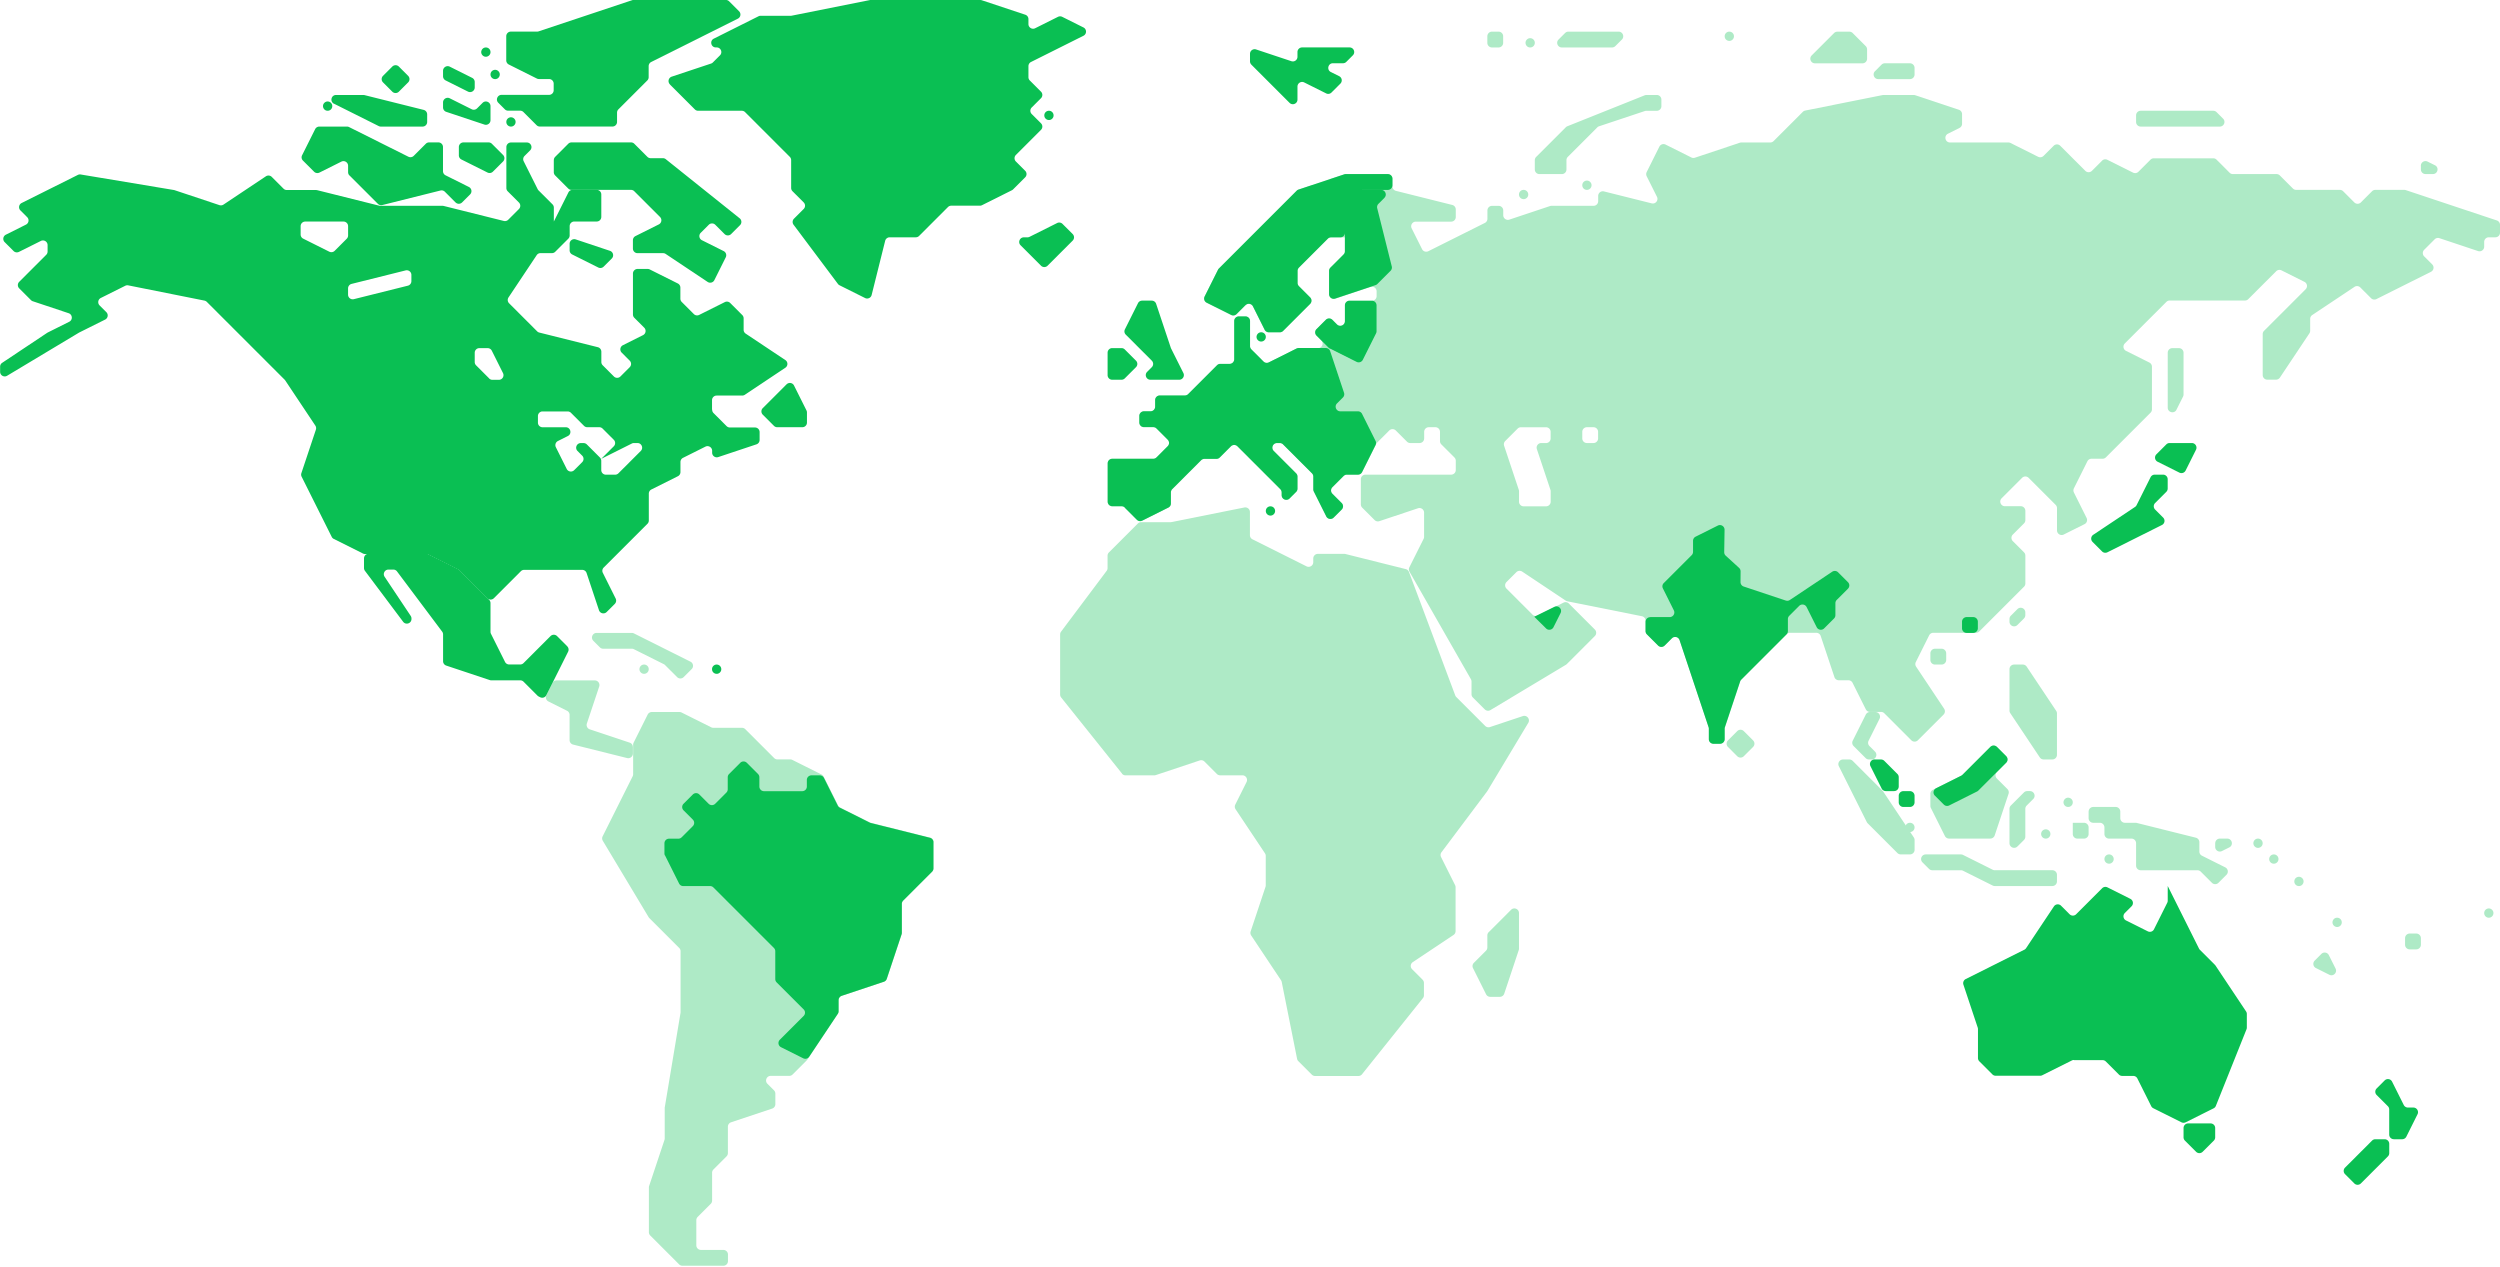 <svg xmlns="http://www.w3.org/2000/svg" fill="none" viewBox="0 0 1200 608"><g clip-path="url(#a)"><path fill="#AEEAC6" d="m538.576 371.316-29.221-36.531a2.2 2.2 0 0 1-.494-1.386v-28.861c0-.475.152-.95.437-1.329l21.892-29.203c.285-.38.437-.854.437-1.329v-5.924c0-.589.227-1.158.645-1.576l13.88-13.88a2.23 2.23 0 0 1 1.576-.645h14.051c.151 0 .284 0 .436-.038l35.089-7.026c1.367-.265 2.658.779 2.658 2.184v11.108c0 .835.475 1.613 1.234 1.993l25.937 12.969c1.481.74 3.228-.342 3.228-1.994v-1.766c0-1.234.987-2.221 2.221-2.221h12.684c.19 0 .361.019.532.057l28.974 7.253a2.17 2.17 0 0 1 1.538 1.386l22.196 59.221q.171.456.513.798l13.88 13.879a2.24 2.24 0 0 0 2.278.532l15.779-5.259c1.955-.646 3.664 1.481 2.62 3.246l-19.633 32.716s-.076.133-.133.19l-21.892 29.183a2.21 2.21 0 0 0-.209 2.336l6.74 13.481c.152.303.228.645.228.987v21.076a2.22 2.22 0 0 1-.987 1.842l-19.538 13.025a2.217 2.217 0 0 0-.342 3.418l5.032 5.031c.418.418.645.988.645 1.576v5.886c0 .513-.17.988-.493 1.386l-29.222 36.532a2.2 2.2 0 0 1-1.728.835h-20.791a2.23 2.23 0 0 1-1.576-.645l-6.474-6.475a2.16 2.16 0 0 1-.608-1.139l-7.367-36.873a2.4 2.4 0 0 0-.323-.798l-14.335-21.513a2.26 2.26 0 0 1-.266-1.936l7.139-21.418a2.2 2.2 0 0 0 .114-.703V410.81c0-.437-.133-.874-.38-1.234l-14.107-21.152a2.22 2.22 0 0 1-.133-2.222l5.411-10.822c.741-1.481-.342-3.228-1.994-3.228h-10.67a2.22 2.22 0 0 1-1.576-.646l-5.962-5.962a2.24 2.24 0 0 0-2.279-.532l-21.133 7.045a2.2 2.2 0 0 1-.702.114h-13.766c-.684 0-1.31-.304-1.728-.836zM714.57 447.456l10.746-10.747c1.405-1.405 3.798-.418 3.798 1.576v17.05c0 .247-.038.475-.114.703l-6.968 20.924a2.225 2.225 0 0 1-2.108 1.519h-4.614a2.24 2.24 0 0 1-1.994-1.234l-6.265-12.532a2.19 2.19 0 0 1 .417-2.563l5.81-5.81c.418-.418.646-.988.646-1.576v-5.753c0-.589.228-1.159.646-1.576z"/><path fill="#AEEAC6" d="M1154.07 91.14h-13.9c-.59 0-1.16.227-1.58.645l-5.37 5.373a2.22 2.22 0 0 1-3.15 0l-5.37-5.373a2.24 2.24 0 0 0-1.58-.646h-20.94c-.59 0-1.16-.228-1.58-.645l-6.28-6.285a2.24 2.24 0 0 0-1.58-.646h-20.94c-.59 0-1.16-.228-1.58-.645l-6.28-6.285a2.24 2.24 0 0 0-1.58-.646h-28.54c-.59 0-1.16.228-1.57.646l-5.81 5.81c-.69.683-1.71.835-2.57.418l-12.32-6.152a2.19 2.19 0 0 0-2.56.417l-4.88 4.88c-.88.874-2.28.874-3.15 0l-12.042-12.038a2.223 2.223 0 0 0-3.152 0l-4.88 4.88a2.23 2.23 0 0 1-2.563.418l-13.291-6.646a2.2 2.2 0 0 0-.988-.228h-28.025c-2.354 0-3.095-3.17-.987-4.215l5.525-2.772a2.22 2.22 0 0 0 1.234-1.994v-4.614c0-.95-.607-1.803-1.519-2.107l-20.924-6.969a2.2 2.2 0 0 0-.702-.114h-14.602c-.152 0-.284 0-.436.038l-37.102 7.424a2.3 2.3 0 0 0-1.139.608l-14.069 14.07a2.23 2.23 0 0 1-1.576.645h-13.899a2.2 2.2 0 0 0-.703.114l-21.569 7.196a2.18 2.18 0 0 1-1.69-.114l-12.38-6.19a2.23 2.23 0 0 0-2.981.988l-6.095 12.209a2.3 2.3 0 0 0 0 1.993l4.937 9.874c.854 1.709-.684 3.607-2.526 3.152l-22.917-5.734c-1.405-.342-2.772.702-2.772 2.164v2.525a2.213 2.213 0 0 1-2.222 2.222h-20.202a2.2 2.2 0 0 0-.703.114l-19.519 6.513a2.222 2.222 0 0 1-2.924-2.108v-2.279a2.21 2.21 0 0 0-2.221-2.221h-3.152a2.21 2.21 0 0 0-2.222 2.221v3.988c0 .835-.475 1.614-1.234 1.993l-27.152 13.576a2.23 2.23 0 0 1-2.981-.987l-4.994-9.987c-.74-1.481.342-3.228 1.994-3.228h16.956a2.21 2.21 0 0 0 2.221-2.222v-3.626a2.235 2.235 0 0 0-1.69-2.165l-27.019-6.76a2.234 2.234 0 0 1-1.689-2.164v-3.626a2.213 2.213 0 0 0-2.222-2.222h-20.203c-.246 0-.474.038-.702.114l-21.949 7.31a2.3 2.3 0 0 0-.874.532l-37.348 37.348a2.5 2.5 0 0 0-.418.57l-6.436 12.873a2.23 2.23 0 0 0 .987 2.981l11.772 5.886a2.19 2.19 0 0 0 2.563-.418l4.273-4.272a2.23 2.23 0 0 1 3.569.57l5.601 11.202c.38.76 1.14 1.234 1.994 1.234h5.298c.588 0 1.158-.227 1.576-.645l12.968-12.968a2.224 2.224 0 0 0 0-3.152l-5.374-5.374a2.23 2.23 0 0 1-.645-1.576v-5.753c0-.588.228-1.158.645-1.576l13.88-13.88a2.23 2.23 0 0 1 1.576-.645h8.905c1.975 0 2.981 2.392 1.576 3.797l-10.747 10.747a2.23 2.23 0 0 0-.645 1.576v11.184a2.22 2.22 0 0 0 2.924 2.107l16.936-5.639a2.222 2.222 0 0 1 2.925 2.108v2.278a2.213 2.213 0 0 1-2.222 2.222H647.81a2.21 2.21 0 0 0-2.221 2.221v7.595c0 1.975-2.393 2.981-3.798 1.576l-2.221-2.222a2.224 2.224 0 0 0-3.152 0l-4.443 4.444a2.22 2.22 0 0 0 0 3.151l2.221 2.222c1.405 1.405.418 3.797-1.576 3.797h-9.303c-.342 0-.684.076-.988.228L609.038 174a2.19 2.19 0 0 1-2.563-.418l-5.81-5.81a2.23 2.23 0 0 1-.646-1.576v-12.038a2.21 2.21 0 0 0-2.221-2.221h-3.152a2.21 2.21 0 0 0-2.222 2.221V172.5a2.21 2.21 0 0 1-2.221 2.221h-4.443c-.589 0-1.159.228-1.576.646l-13.88 13.88a2.23 2.23 0 0 1-1.576.645H556.69a2.213 2.213 0 0 0-2.222 2.222v3.152a2.21 2.21 0 0 1-2.221 2.221h-3.152a2.213 2.213 0 0 0-2.222 2.222v3.152c0 1.234.988 2.221 2.222 2.221h4.443c.589 0 1.158.228 1.576.646l5.373 5.373a2.22 2.22 0 0 1 0 3.152l-5.373 5.373a2.23 2.23 0 0 1-1.576.646h-19.633a2.21 2.21 0 0 0-2.221 2.221v18.342c0 1.234.987 2.222 2.221 2.222h4.443a2.23 2.23 0 0 1 1.576.645l5.81 5.81a2.23 2.23 0 0 0 2.564.418l12.531-6.266a2.21 2.21 0 0 0 1.234-1.993v-5.298c0-.588.228-1.158.646-1.576l13.88-13.879a2.22 2.22 0 0 1 1.576-.646h5.753c.588 0 1.158-.228 1.576-.646l5.373-5.373a2.224 2.224 0 0 1 3.152 0l20.563 20.563c.418.418.646.988.646 1.576v1.31c0 1.975 2.392 2.981 3.797 1.576l3.152-3.152c.418-.417.646-.987.646-1.576v-5.753c0-.588-.228-1.158-.646-1.576l-10.747-10.746c-1.405-1.406-.417-3.798 1.576-3.798h1.311c.588 0 1.158.228 1.575.646l13.88 13.879c.418.418.646.988.646 1.576v6.152c0 .342.076.684.228.988l5.981 11.962a2.22 2.22 0 0 0 3.569.569l3.836-3.835a2.224 2.224 0 0 0 0-3.152l-4.443-4.443a2.22 2.22 0 0 1 0-3.152l5.373-5.374a2.23 2.23 0 0 1 1.576-.645h5.297c.836 0 1.614-.475 1.994-1.234l6.817-13.633c.114-.209.246-.418.417-.57l5.773-5.772a2.223 2.223 0 0 1 3.151 0l5.374 5.373c.418.418.987.646 1.576.646h4.443a2.21 2.21 0 0 0 2.221-2.221v-3.152c0-1.235.988-2.222 2.222-2.222h3.152c1.234 0 2.221.987 2.221 2.222v4.443c0 .588.228 1.158.646 1.576l6.285 6.284c.417.418.645.988.645 1.576v4.443a2.21 2.21 0 0 1-2.221 2.222h-41.127a2.21 2.21 0 0 0-2.221 2.221v12.038c0 .589.227 1.159.645 1.576l5.962 5.962a2.24 2.24 0 0 0 2.279.532l18.55-6.19a2.22 2.22 0 0 1 2.924 2.108v11.582c0 .342-.076.684-.227.987l-6.836 13.652c-.342.665-.304 1.462.057 2.108l29.487 51.626c.19.342.285.722.285 1.102v6.076c0 .588.228 1.158.646 1.576l5.715 5.715a2.24 2.24 0 0 0 2.715.342l36.247-21.76c.152-.095.304-.209.437-.342l13.424-13.424a2.224 2.224 0 0 0 0-3.152l-12.475-12.474a2.225 2.225 0 0 0-2.563-.418l-12.323 6.152a2.19 2.19 0 0 1-2.563-.418l-12.475-12.475a2.223 2.223 0 0 1 0-3.151l4.728-4.728a2.24 2.24 0 0 1 2.81-.285l20.905 13.937c.247.151.513.265.797.322l35.754 7.159a2.216 2.216 0 0 1 1.784 2.183v4.842c0 .589.228 1.158.646 1.576l5.373 5.373a2.22 2.22 0 0 0 3.152 0l3.475-3.474c1.177-1.178 3.152-.703 3.684.873l13.936 41.81c.076.228.114.456.114.703v5.012c0 1.235.988 2.222 2.222 2.222h3.152a2.21 2.21 0 0 0 2.221-2.222v-5.012c0-.247.038-.475.114-.703l7.31-21.949c.114-.323.285-.627.532-.874l21.759-21.759a2.23 2.23 0 0 1 1.576-.646h12.665c.949 0 1.804.608 2.107 1.519l6.589 19.747a2.22 2.22 0 0 0 2.108 1.519h4.614c.835 0 1.613.475 1.993 1.234l6.361 12.722a2.22 2.22 0 0 0 1.994 1.234h5.297c.589 0 1.158.228 1.576.646l12.968 12.968a2.224 2.224 0 0 0 3.152 0l12.323-12.323c.741-.74.874-1.918.285-2.81l-13.462-20.203a2.22 2.22 0 0 1-.133-2.221l6.399-12.798a2.21 2.21 0 0 1 1.993-1.234h20.488a2.23 2.23 0 0 0 1.576-.645l21.474-21.475c.418-.418.646-.987.646-1.576v-13.348c0-.589-.228-1.158-.646-1.576l-5.373-5.373a2.224 2.224 0 0 1 0-3.152l5.373-5.374c.418-.417.646-.987.646-1.576v-4.443a2.21 2.21 0 0 0-2.222-2.221h-7.595c-1.974 0-2.981-2.393-1.575-3.798l9.816-9.816a2.22 2.22 0 0 1 3.152 0l12.968 12.968c.418.418.646.988.646 1.576v10.671c0 1.652 1.747 2.734 3.228 1.994l9.991-4.994c1.1-.551 1.53-1.88.98-2.981l-6.092-12.209a2.3 2.3 0 0 1 0-1.993l6.472-12.969a2.22 2.22 0 0 1 2-1.234h5.29c.59 0 1.16-.228 1.58-.646l21.47-21.474c.42-.418.65-.988.65-1.576v-20.488a2.23 2.23 0 0 0-1.23-1.993l-11.21-5.601a2.226 2.226 0 0 1-.57-3.57l19.96-19.956a2.24 2.24 0 0 1 1.58-.645h36.13c.59 0 1.16-.228 1.57-.646l13.41-13.405a2.22 2.22 0 0 1 2.56-.418l11 5.507a2.225 2.225 0 0 1 .57 3.569l-19.96 19.956c-.42.418-.64.987-.64 1.576v19.633c0 1.234.98 2.221 2.22 2.221h4.17c.74 0 1.45-.379 1.85-.987l14.16-21.228c.25-.361.38-.797.38-1.234v-5.734c0-.741.38-1.443.99-1.842l20.28-13.519a2.22 2.22 0 0 1 2.81.285l5.16 5.164a2.22 2.22 0 0 0 2.56.418l26.19-13.101a2.226 2.226 0 0 0 .57-3.57l-3.84-3.835a2.23 2.23 0 0 1 0-3.152l5.05-5.051a2.24 2.24 0 0 1 2.28-.531l18.55 6.189c1.44.475 2.93-.588 2.93-2.107v-2.279c0-1.234.98-2.221 2.22-2.221h3.15c1.23 0 2.22-.987 2.22-2.222v-3.759c0-.949-.61-1.804-1.52-2.108l-43.71-14.563a2.2 2.2 0 0 0-.7-.114M742.082 212.657h-2.278a2.222 2.222 0 0 0-2.108 2.924l6.513 19.519c.076.228.114.456.114.703v5.012a2.213 2.213 0 0 1-2.222 2.222h-10.747a2.21 2.21 0 0 1-2.221-2.222v-5.012a2.2 2.2 0 0 0-.114-.703l-7.044-21.133a2.24 2.24 0 0 1 .531-2.278l5.962-5.962a2.23 2.23 0 0 1 1.576-.646h12.038c1.234 0 2.222.987 2.222 2.222v3.152a2.21 2.21 0 0 1-2.222 2.221zm22.785 0h-3.152a2.21 2.21 0 0 1-2.221-2.221v-3.152c0-1.235.987-2.222 2.221-2.222h3.152c1.234 0 2.222.987 2.222 2.222v3.152a2.21 2.21 0 0 1-2.222 2.221"/><path fill="#AEEAC6" d="M751.899 81.323V76.88c0-.59.228-1.159.645-1.576l14.165-14.165c.247-.247.551-.437.873-.532l21.95-7.31c.228-.076.455-.114.702-.114h5.013a2.21 2.21 0 0 0 2.221-2.221V47.81a2.21 2.21 0 0 0-2.221-2.222h-4.937c-.285 0-.569.057-.835.152l-37.158 14.867a2.2 2.2 0 0 0-.741.494l-14.221 14.222a2.23 2.23 0 0 0-.646 1.576v4.442c0 1.235.987 2.222 2.222 2.222h10.746a2.213 2.213 0 0 0 2.222-2.222zM448.101 404.259v12.532a2.23 2.23 0 0 1-.645 1.576l-13.88 13.88a2.22 2.22 0 0 0-.646 1.576v13.898c0 .247-.038.475-.114.703l-7.12 21.38a2.25 2.25 0 0 1-1.405 1.405l-20.202 6.74a2.22 2.22 0 0 0-1.519 2.108v5.316c0 .437-.133.874-.38 1.234l-14.696 22.045a2.2 2.2 0 0 1-.285.341l-6.779 6.779a2.22 2.22 0 0 1-1.576.646h-8.905c-1.974 0-2.981 2.392-1.576 3.797l3.152 3.152c.418.418.646.987.646 1.576v5.069c0 .95-.608 1.804-1.519 2.108l-19.747 6.589a2.22 2.22 0 0 0-1.519 2.107v12.665c0 .588-.228 1.158-.646 1.576l-6.284 6.285a2.22 2.22 0 0 0-.646 1.576v13.348c0 .588-.228 1.158-.646 1.576l-6.284 6.284a2.23 2.23 0 0 0-.646 1.576v12.038c0 1.234.987 2.222 2.222 2.222h10.746c1.235 0 2.222.987 2.222 2.221v3.152a2.213 2.213 0 0 1-2.222 2.222H327.57a2.22 2.22 0 0 1-1.576-.646l-13.88-13.88a2.22 2.22 0 0 1-.646-1.575v-21.494c0-.247.038-.475.114-.703l7.367-22.101a2.2 2.2 0 0 0 .114-.703v-14.639c0-.114 0-.247.038-.361l7.538-45.208c.019-.114.038-.247.038-.361v-29.279a2.23 2.23 0 0 0-.645-1.576l-14.336-14.335a2 2 0 0 1-.342-.437l-22.006-36.683a2.21 2.21 0 0 1-.076-2.146l14.411-28.823a2.2 2.2 0 0 0 .228-.987v-14.145c0-.342.076-.684.228-.988l6.741-13.481a2.21 2.21 0 0 1 1.993-1.234h13.292c.341 0 .683.076.987.228l14.259 7.12c.304.152.646.228.988.228h13.747c.588 0 1.158.228 1.575.645l13.88 13.88c.418.418.988.646 1.576.646h6.152c.342 0 .684.076.987.228l14.051 7.025c.437.209.779.57.987.987l6.931 13.861c.209.437.569.779.987.987l14.317 7.159q.227.114.455.171l28.462 7.12a2.234 2.234 0 0 1 1.69 2.164zM286.386 303.797h16.899c.342 0 .684.076.987.228l27.152 13.576a2.22 2.22 0 0 1 .57 3.57l-3.836 3.835a2.22 2.22 0 0 1-3.151 0l-5.773-5.772a2.4 2.4 0 0 0-.569-.418l-14.393-7.196a2.2 2.2 0 0 0-.987-.228h-13.747a2.23 2.23 0 0 1-1.576-.645l-3.152-3.152c-1.405-1.405-.417-3.798 1.576-3.798M918.988 35.753v-3.152a2.213 2.213 0 0 0-2.222-2.221h-12.038c-.589 0-1.158.228-1.576.645L900 34.177c-1.405 1.405-.417 3.798 1.576 3.798h15.19a2.213 2.213 0 0 0 2.222-2.222M896.203 28.158v-4.443c0-.588-.228-1.158-.646-1.576l-6.285-6.285a2.23 2.23 0 0 0-1.576-.645h-5.753c-.588 0-1.158.228-1.576.645L869.62 26.601c-1.405 1.405-.417 3.798 1.576 3.798h22.785a2.213 2.213 0 0 0 2.222-2.222zM1025.32 55.386v3.152c0 1.234.98 2.222 2.22 2.222h37.97c1.98 0 2.98-2.393 1.58-3.798l-3.15-3.152a2.24 2.24 0 0 0-1.58-.645h-34.82c-1.24 0-2.22.987-2.22 2.221M719.297 15.19h-3.152a2.22 2.22 0 0 0-2.221 2.221v3.152c0 1.227.994 2.222 2.221 2.222h3.152a2.22 2.22 0 0 0 2.222-2.222v-3.152a2.22 2.22 0 0 0-2.222-2.221M732.911 18.987c1.405-1.405 3.798-.417 3.798 1.576a2.213 2.213 0 0 1-2.222 2.222c-1.974 0-2.981-2.393-1.576-3.798M748.101 18.987l3.152-3.152a2.23 2.23 0 0 1 1.576-.645h24.095c1.975 0 2.981 2.392 1.576 3.797l-3.152 3.152a2.23 2.23 0 0 1-1.576.646h-24.095c-1.975 0-2.981-2.393-1.576-3.798M1044.72 196.633l3.15-6.285c.16-.304.23-.646.23-.987v-20.032c0-1.234-.99-2.222-2.22-2.222h-3.15c-1.24 0-2.22.988-2.22 2.222v26.335c0 2.355 3.17 3.095 4.21.988zM1162.03 79.557v1.766c0 1.234.98 2.221 2.22 2.221h3.55c2.35 0 3.09-3.17.99-4.215l-3.56-1.766c-1.48-.74-3.22.342-3.22 1.994zM902.184 345l-5.26 10.538a2.19 2.19 0 0 0 .418 2.563l2.658 2.658c1.405 1.405.418 3.798-1.576 3.798h-1.31a2.23 2.23 0 0 1-1.576-.646l-5.81-5.81a2.23 2.23 0 0 1-.418-2.563l6.266-12.532a2.22 2.22 0 0 1 1.994-1.234h2.62c1.652 0 2.734 1.747 1.994 3.228M964.557 298.424v-1.31c0-.589.228-1.158.646-1.576l3.152-3.152c1.405-1.405 3.797-.418 3.797 1.576v1.31a2.23 2.23 0 0 1-.645 1.576L968.355 300c-1.405 1.405-3.798.418-3.798-1.576M884.62 364.557h3.076c.589 0 1.159.228 1.576.645l14.374 14.374q.143.143.284.342l14.697 22.044c.246.361.379.797.379 1.234v4.69a2.21 2.21 0 0 1-2.221 2.222h-4.443a2.23 2.23 0 0 1-1.576-.646l-14.279-14.279c-.17-.17-.303-.36-.417-.569l-13.424-26.829c-.741-1.481.341-3.228 1.993-3.228zM924.361 410.126h16.899c.341 0 .683.076.987.228l14.259 7.121c.304.151.646.227.988.227h27.626c1.235 0 2.222.988 2.222 2.222v3.152a2.21 2.21 0 0 1-2.222 2.221h-27.626c-.342 0-.684-.076-.988-.228l-14.259-7.12a2.2 2.2 0 0 0-.987-.228h-13.747a2.23 2.23 0 0 1-1.576-.645l-3.152-3.152c-1.405-1.405-.418-3.798 1.576-3.798M926.582 381.114v5.696c0 .342.076.684.228.988l6.741 13.481a2.22 2.22 0 0 0 1.994 1.234h19.803c.95 0 1.804-.608 2.108-1.519l6.645-19.956a2.24 2.24 0 0 0-.531-2.278l-5.051-5.051a2.224 2.224 0 0 1 0-3.152l4.443-4.443a2.22 2.22 0 0 0 0-3.152l-4.443-4.443a2.224 2.224 0 0 0-3.152 0L942 371.886a2.5 2.5 0 0 1-.569.418l-13.633 6.816a2.22 2.22 0 0 0-1.235 1.994zM966.779 318.987h4.177c.74 0 1.443.38 1.842.988l14.164 21.227c.247.361.38.798.38 1.235v19.879a2.21 2.21 0 0 1-2.222 2.222h-4.177c-.74 0-1.443-.38-1.842-.987l-14.164-21.228a2.2 2.2 0 0 1-.38-1.234v-19.88c0-1.234.987-2.222 2.222-2.222M931.955 311.392h-3.151a2.22 2.22 0 0 0-2.222 2.222v3.152c0 1.227.995 2.221 2.222 2.221h3.151a2.22 2.22 0 0 0 2.222-2.221v-3.152a2.22 2.22 0 0 0-2.222-2.222M833.878 350.932l-4.458 4.457a2.223 2.223 0 0 0 0 3.142l4.458 4.458a2.223 2.223 0 0 0 3.142 0l4.457-4.458a2.22 2.22 0 0 0 0-3.142l-4.457-4.457a2.22 2.22 0 0 0-3.142 0M968.355 406.329l3.152-3.152a2.23 2.23 0 0 0 .645-1.576v-13.348c0-.589.228-1.158.646-1.576l3.152-3.152c1.405-1.405.417-3.797-1.576-3.797h-1.311a2.23 2.23 0 0 0-1.576.645l-6.284 6.285a2.23 2.23 0 0 0-.646 1.576v16.5c0 1.975 2.393 2.981 3.798 1.576zM979.747 400.31c0 1.234.987 2.222 2.222 2.222 1.974 0 2.981-2.393 1.576-3.798-1.406-1.405-3.798-.418-3.798 1.576M994.937 394.937v5.373c0 1.234.987 2.221 2.221 2.221h3.152c1.23 0 2.22-.987 2.22-2.221v-3.152c0-1.234-.99-2.221-2.22-2.221zM994.937 385.12c0-1.975-2.393-2.981-3.798-1.576s-.417 3.798 1.576 3.798a2.213 2.213 0 0 0 2.222-2.222M1002.53 389.563v3.152c0 1.234.99 2.222 2.22 2.222h3.16c1.23 0 2.22.987 2.22 2.221v3.152c0 1.234.98 2.222 2.22 2.222h10.75c1.23 0 2.22.987 2.22 2.221V415.5c0 1.234.98 2.222 2.22 2.222h27.23c.58 0 1.15.227 1.57.645l5.38 5.374c.87.873 2.27.873 3.15 0l3.83-3.836a2.23 2.23 0 0 0-.57-3.57l-11.2-5.601a2.21 2.21 0 0 1-1.23-1.993v-4.481c0-1.026-.71-1.918-1.69-2.165l-28.43-7.101a2.5 2.5 0 0 0-.53-.057h-5.09c-1.23 0-2.22-.988-2.22-2.222v-3.152c0-1.234-.99-2.221-2.22-2.221h-10.75c-1.23 0-2.22.987-2.22 2.221zM1063.29 404.753v1.766c0 1.652 1.75 2.734 3.23 1.993l3.55-1.765c2.11-1.045 1.35-4.216-.99-4.216h-3.55c-1.23 0-2.22.988-2.22 2.222zM1083.85 402.531c1.24 0 2.23.988 2.23 2.222 0 1.975-2.4 2.981-3.8 1.576-1.41-1.405-.42-3.798 1.57-3.798M1091.45 410.126c1.23 0 2.22.988 2.22 2.222 0 1.975-2.39 2.981-3.8 1.576-1.4-1.405-.41-3.798 1.58-3.798M1101.27 423.095c0 1.234.98 2.221 2.22 2.221 1.97 0 2.98-2.392 1.57-3.797-1.4-1.405-3.79-.418-3.79 1.576M1111.04 461.108l3.23-3.228a2.23 2.23 0 0 1 3.57.569l3.23 6.456c.95 1.918-1.06 3.949-2.98 2.981l-6.46-3.228a2.225 2.225 0 0 1-.57-3.569zM1159.8 448.101h-3.15c-1.22 0-2.22.995-2.22 2.222v3.151c0 1.227 1 2.222 2.22 2.222h3.15c1.23 0 2.23-.995 2.23-2.222v-3.151c0-1.227-1-2.222-2.23-2.222M1192.41 438.285c0 1.234.98 2.221 2.22 2.221 1.97 0 2.98-2.392 1.57-3.797-1.4-1.405-3.79-.418-3.79 1.576M1120.25 444.304c1.41 1.405 3.8.418 3.8-1.576 0-1.234-.99-2.222-2.22-2.222-1.98 0-2.98 2.393-1.58 3.798M1013.92 413.924c1.41-1.405.42-3.798-1.57-3.798-1.24 0-2.22.988-2.22 2.222 0 1.975 2.39 2.981 3.79 1.576"/><path fill="#AEEAC6" d="M916.766 394.937c1.234 0 2.221.987 2.221 2.221 0 1.975-2.392 2.981-3.797 1.576s-.418-3.797 1.576-3.797M303.797 358.557v3.152c0 1.443-1.367 2.506-2.772 2.164l-25.937-6.474a2.235 2.235 0 0 1-1.689-2.165v-12.076c0-.835-.475-1.614-1.235-1.994l-8.924-4.462a2.214 2.214 0 0 1-.987-2.981l2.943-5.886a2.22 2.22 0 0 1 1.994-1.234h18.322a2.22 2.22 0 0 1 2.108 2.924l-5.924 17.753c-.38 1.159.247 2.431 1.405 2.81l19.158 6.38a2.22 2.22 0 0 1 1.519 2.108zM309.171 318.987c1.234 0 2.221.988 2.221 2.222 0 1.975-2.392 2.981-3.797 1.576s-.418-3.798 1.576-3.798M827.848 17.411c0 1.975 2.393 2.981 3.798 1.576s.417-3.797-1.576-3.797a2.213 2.213 0 0 0-2.222 2.221M731.335 91.14c1.975 0 2.981 2.392 1.576 3.797s-3.797.417-3.797-1.576c0-1.235.987-2.222 2.221-2.222M763.291 87.342c-1.405-1.406-3.797-.418-3.797 1.576 0 1.234.987 2.221 2.221 2.221 1.975 0 2.981-2.392 1.576-3.797"/><path fill="#0ABF53" d="m321.532 40.519 12 12c.417.418.987.646 1.576.646h20.943c.588 0 1.158.227 1.576.645l21.474 21.475c.418.418.646.987.646 1.576v13.348c0 .588.228 1.158.645 1.576l5.374 5.373a2.224 2.224 0 0 1 0 3.152l-4.652 4.652a2.225 2.225 0 0 0-.209 2.905l21.304 28.424c.209.285.475.494.778.646l12.247 6.114c1.272.645 2.81-.076 3.152-1.443l6.494-26.013a2.235 2.235 0 0 1 2.164-1.69h12.532c.589 0 1.158-.228 1.576-.646l13.88-13.88a2.23 2.23 0 0 1 1.576-.645h13.746c.342 0 .684-.076.988-.228l14.392-7.196c.209-.114.418-.247.57-.418l5.772-5.772a2.224 2.224 0 0 0 0-3.152l-4.443-4.443a2.224 2.224 0 0 1 0-3.152l12.038-12.038a2.224 2.224 0 0 0 0-3.151l-4.443-4.443a2.22 2.22 0 0 1 0-3.152l4.443-4.443a2.224 2.224 0 0 0 0-3.152l-5.374-5.374a2.23 2.23 0 0 1-.645-1.576v-5.297c0-.836.475-1.614 1.234-1.994l25.177-12.588c1.633-.817 1.633-3.152 0-3.988L509.848 8.07a2.3 2.3 0 0 0-1.994 0l-10.974 5.487c-1.481.74-3.228-.342-3.228-1.994V9.171c0-.95-.608-1.804-1.519-2.108L471.228.113a2.2 2.2 0 0 0-.703-.113h-52.576c-.152 0-.303 0-.436.038l-37.538 7.5c-.152.038-.285.038-.437.038h-14.449c-.342 0-.684.076-.988.228L342.627 18.55c-2.108 1.044-1.348 4.215.987 4.215h.399c1.974 0 2.981 2.392 1.576 3.797l-3.418 3.418a2.1 2.1 0 0 1-.874.532l-18.873 6.284c-1.576.532-2.032 2.507-.873 3.684zM552.209 182.278h13.823c1.652 0 2.734-1.746 1.993-3.227l-5.924-11.83s-.094-.189-.113-.284l-7.045-21.114a2.22 2.22 0 0 0-2.107-1.519h-4.614c-.836 0-1.614.474-1.994 1.234l-6.266 12.532a2.19 2.19 0 0 0 .418 2.563l12.475 12.475a2.223 2.223 0 0 1 0 3.151l-2.222 2.222c-1.405 1.405-.418 3.797 1.576 3.797M539.886 167.734l5.373 5.373a2.22 2.22 0 0 1 0 3.152l-5.373 5.374a2.23 2.23 0 0 1-1.576.645h-4.443a2.21 2.21 0 0 1-2.221-2.221V169.31c0-1.234.987-2.222 2.221-2.222h4.443c.589 0 1.158.228 1.576.646M489.873 117.721l9.817 9.817a2.224 2.224 0 0 0 3.152 0L514.88 115.5a2.224 2.224 0 0 0 0-3.152l-4.88-4.88a2.23 2.23 0 0 0-2.564-.417l-13.291 6.645a2.2 2.2 0 0 1-.987.228h-1.709c-1.975 0-2.981 2.392-1.576 3.797M600.646 31.025l18.341 18.342c1.405 1.405 3.798.418 3.798-1.576v-6.228c0-1.652 1.747-2.734 3.228-1.994l10.538 5.26a2.19 2.19 0 0 0 2.563-.418l4.272-4.272a2.23 2.23 0 0 0-.57-3.57l-4.006-1.993c-2.107-1.045-1.348-4.215.987-4.215h4.842c.589 0 1.158-.228 1.576-.646l3.152-3.152c1.405-1.405.418-3.797-1.576-3.797h-22.785a2.21 2.21 0 0 0-2.221 2.221v2.279a2.22 2.22 0 0 1-2.924 2.107l-16.937-5.639A2.22 2.22 0 0 0 600 25.842v3.588c0 .589.228 1.158.646 1.576zM319.215 410.601l6.74 13.481c.38.76 1.14 1.234 1.994 1.234h12.893c.588 0 1.158.228 1.576.646l29.069 29.07c.418.417.646.987.646 1.576v13.348c0 .588.228 1.158.645 1.576l12.969 12.968a2.224 2.224 0 0 1 0 3.152l-11.431 11.43a2.23 2.23 0 0 0 .57 3.57l10.671 5.335a2.24 2.24 0 0 0 2.848-.759l13.728-20.582c.247-.361.379-.798.379-1.235v-5.316c0-.949.608-1.804 1.519-2.108l20.203-6.74a2.25 2.25 0 0 0 1.405-1.405l7.12-21.38c.076-.228.114-.456.114-.702v-13.899c0-.589.228-1.158.646-1.576l13.88-13.88a2.23 2.23 0 0 0 .645-1.576v-12.532a2.234 2.234 0 0 0-1.69-2.164l-28.462-7.12a2.2 2.2 0 0 1-.455-.171l-14.317-7.158a2.16 2.16 0 0 1-.987-.988l-6.646-13.291a2.22 2.22 0 0 0-1.994-1.234h-3.987a2.21 2.21 0 0 0-2.221 2.221v3.152a2.213 2.213 0 0 1-2.222 2.222h-18.342a2.21 2.21 0 0 1-2.221-2.222v-4.443c0-.588-.228-1.158-.646-1.576l-5.373-5.373a2.22 2.22 0 0 0-3.152 0l-5.374 5.373a2.23 2.23 0 0 0-.645 1.576v5.753c0 .589-.228 1.159-.646 1.576l-5.373 5.374a2.224 2.224 0 0 1-3.152 0l-4.443-4.443a2.22 2.22 0 0 0-3.152 0l-4.443 4.443a2.224 2.224 0 0 0 0 3.152l4.443 4.443a2.22 2.22 0 0 1 0 3.152l-5.373 5.373a2.23 2.23 0 0 1-1.576.646h-4.443a2.21 2.21 0 0 0-2.222 2.221v4.842c0 .342.076.683.228.987zM341.772 196.538v-4.443c0-1.234.987-2.222 2.222-2.222h12.284c.437 0 .874-.133 1.235-.379l19.443-12.969c1.329-.873 1.329-2.829 0-3.702l-19.026-12.684a2.2 2.2 0 0 1-.987-1.842v-5.487c0-.589-.228-1.158-.646-1.576l-5.81-5.81a2.23 2.23 0 0 0-2.563-.418l-12.323 6.152a2.19 2.19 0 0 1-2.563-.418l-5.81-5.81a2.22 2.22 0 0 1-.646-1.576v-5.297c0-.836-.474-1.614-1.234-1.994l-13.481-6.74a2.2 2.2 0 0 0-.987-.228h-4.842a2.21 2.21 0 0 0-2.222 2.221v19.633c0 .589.228 1.159.646 1.576l4.766 4.766a2.23 2.23 0 0 1-.57 3.57l-9.664 4.841a2.22 2.22 0 0 0-.57 3.57l3.835 3.836a2.22 2.22 0 0 1 0 3.151l-4.443 4.443a2.22 2.22 0 0 1-3.152 0l-5.373-5.373a2.23 2.23 0 0 1-.645-1.576v-4.937a2.235 2.235 0 0 0-1.69-2.164l-28.102-7.025a2.15 2.15 0 0 1-1.025-.589l-13.462-13.462a2.24 2.24 0 0 1-.285-2.81l13.519-20.279a2.2 2.2 0 0 1 1.842-.987h5.487c.589 0 1.159-.228 1.576-.646l6.285-6.284c.418-.418.646-.988.646-1.576v-4.443c0-1.235.987-2.222 2.221-2.222h10.747a2.21 2.21 0 0 0 2.221-2.221V93.361a2.21 2.21 0 0 0-2.221-2.222h-11.582c-.836 0-1.614.475-1.994 1.234l-6.987 13.956v-6.664c0-.59-.228-1.159-.646-1.577l-6.683-6.683a2.5 2.5 0 0 1-.418-.57l-6.722-13.424a2.19 2.19 0 0 1 .418-2.563l2.658-2.658c1.405-1.405.418-3.798-1.576-3.798h-7.595a2.21 2.21 0 0 0-2.221 2.222v19.633c0 .588.228 1.158.645 1.576l5.374 5.373a2.224 2.224 0 0 1 0 3.152l-5.127 5.127c-.55.55-1.348.778-2.107.588l-28.899-7.215a2.5 2.5 0 0 0-.532-.057h-29.829c-.19 0-.361-.019-.531-.057l-29.849-7.462a2.5 2.5 0 0 0-.531-.057h-13.994a2.23 2.23 0 0 1-1.576-.645l-5.658-5.659a2.24 2.24 0 0 0-2.81-.285l-20.355 13.576a2.26 2.26 0 0 1-1.936.266l-21.589-7.196c-.114-.038-.228-.057-.342-.076l-44.677-7.443c-.456-.076-.95 0-1.367.209L10.386 97.443a2.22 2.22 0 0 0-.57 3.57l3.228 3.227a2.23 2.23 0 0 1-.57 3.57l-9.664 4.842a2.22 2.22 0 0 0-.57 3.569l4.273 4.273a2.23 2.23 0 0 0 2.563.417l10.538-5.259c1.48-.741 3.228.342 3.228 1.993v3.076c0 .589-.228 1.159-.646 1.576L9.228 135.266a2.223 2.223 0 0 0 0 3.152l5.658 5.658c.247.247.55.437.873.532l17.184 5.734c1.88.626 2.07 3.209.285 4.101l-10.253 5.127s-.171.094-.247.132l-21.684 14.45a2.2 2.2 0 0 0-.987 1.842v2.468c0 1.728 1.88 2.791 3.36 1.899l34.539-20.715s.095-.057.151-.076l12.361-6.171a2.22 2.22 0 0 0 .57-3.57l-3.228-3.228a2.23 2.23 0 0 1 .57-3.569l11.753-5.868c.436-.227.95-.284 1.424-.189l36.57 7.31c.436.095.835.304 1.139.607l37.348 37.348q.143.142.285.342l14.468 21.703c.38.569.475 1.291.266 1.936l-6.969 20.887a2.18 2.18 0 0 0 .114 1.689l14.45 28.899c.209.437.569.779.987.987l14.051 7.026c.304.152.645.228.987.228h29.336c.341 0 .683.076.987.227l14.392 7.197c.209.114.418.247.57.417l13.367 13.367a2.22 2.22 0 0 0 3.152 0l12.968-12.968a2.23 2.23 0 0 1 1.576-.645h27.855c.949 0 1.803.607 2.107 1.519l5.943 17.848c.532 1.576 2.507 2.031 3.684.873l3.911-3.911a2.23 2.23 0 0 0 .418-2.564l-6.152-12.322a2.19 2.19 0 0 1 .418-2.564l21-21c.417-.417.645-.987.645-1.576v-12.892c0-.835.475-1.614 1.234-1.994l12.722-6.36a2.22 2.22 0 0 0 1.234-1.994v-4.842c0-.835.475-1.614 1.234-1.994l10.747-5.373c1.481-.741 3.228.342 3.228 1.994v.911a2.222 2.222 0 0 0 2.924 2.108l18.342-6.114a2.22 2.22 0 0 0 1.519-2.108v-3.759a2.21 2.21 0 0 0-2.222-2.222h-12.038a2.23 2.23 0 0 1-1.576-.645l-6.284-6.285a2.23 2.23 0 0 1-.646-1.576zm-197.468-83.981v-3.987c0-1.235.987-2.222 2.221-2.222h18.342c1.234 0 2.222.987 2.222 2.222v4.443c0 .588-.228 1.158-.646 1.576l-5.81 5.81a2.23 2.23 0 0 1-2.563.417l-12.532-6.265a2.21 2.21 0 0 1-1.234-1.994m51.474 24.57-25.936 6.474c-1.405.342-2.772-.702-2.772-2.164v-3c0-1.026.702-1.918 1.689-2.165l25.937-6.475c1.405-.341 2.772.703 2.772 2.165v3a2.235 2.235 0 0 1-1.69 2.165m39.019 44.506-6.284-6.285a2.23 2.23 0 0 1-.646-1.576v-4.443c0-1.234.987-2.221 2.222-2.221h3.987c.835 0 1.614.474 1.994 1.234l5.373 10.747c.74 1.481-.342 3.227-1.994 3.227h-3.076a2.23 2.23 0 0 1-1.576-.645zm60.475 46.215h-4.443a2.21 2.21 0 0 1-2.221-2.221v-4.444c0-.588-.228-1.158-.646-1.575l-6.285-6.285a2.23 2.23 0 0 0-1.576-.646h-1.31c-1.975 0-2.981 2.393-1.576 3.798l2.222 2.221a2.224 2.224 0 0 1 0 3.152l-3.836 3.835a2.23 2.23 0 0 1-3.569-.569l-5.222-10.443a2.23 2.23 0 0 1 .987-2.981l4.766-2.393c2.108-1.044 1.348-4.215-.987-4.215H260.43a2.21 2.21 0 0 1-2.221-2.221v-3.152c0-1.234.987-2.222 2.221-2.222h12.038c.589 0 1.159.228 1.576.646l6.285 6.285a2.23 2.23 0 0 0 1.576.645h5.753c.589 0 1.158.228 1.576.646l5.374 5.373a2.224 2.224 0 0 1 0 3.152l-6.019 6.019 14.715-7.367c.304-.152.645-.228.987-.228H306c1.975 0 2.981 2.393 1.576 3.798l-10.747 10.746a2.23 2.23 0 0 1-1.576.646z"/><path fill="#0ABF53" d="m539.886 243.683 5.81 5.81a2.23 2.23 0 0 0 2.564.418l12.531-6.266a2.21 2.21 0 0 0 1.234-1.993v-5.298c0-.588.228-1.158.646-1.576l13.88-13.879a2.22 2.22 0 0 1 1.576-.646h5.753c.588 0 1.158-.228 1.576-.646l5.373-5.373a2.224 2.224 0 0 1 3.152 0l20.563 20.563c.418.418.646.988.646 1.576v1.31c0 1.975 2.392 2.981 3.797 1.576l3.152-3.152c.418-.417.646-.987.646-1.576v-5.753c0-.588-.228-1.158-.646-1.576l-10.747-10.746c-1.405-1.406-.417-3.798 1.576-3.798h1.311c.588 0 1.158.228 1.576.646l13.879 13.879c.418.418.646.988.646 1.576v6.152c0 .342.076.684.228.988l5.981 11.962a2.22 2.22 0 0 0 3.569.569l3.836-3.835a2.224 2.224 0 0 0 0-3.152L639.551 237a2.22 2.22 0 0 1 0-3.152l5.373-5.373a2.23 2.23 0 0 1 1.576-.646h5.298c.835 0 1.613-.475 1.993-1.234l6.475-12.969a2.3 2.3 0 0 0 0-1.993l-6.475-12.969a2.22 2.22 0 0 0-1.993-1.234h-8.45c-1.975 0-2.981-2.392-1.576-3.797l2.829-2.829a2.24 2.24 0 0 0 .532-2.279l-6.646-19.956a2.22 2.22 0 0 0-2.107-1.519h-13.063c-.342 0-.684.076-.988.228l-13.291 6.646a2.19 2.19 0 0 1-2.563-.418l-5.81-5.81a2.23 2.23 0 0 1-.646-1.576v-12.038a2.21 2.21 0 0 0-2.221-2.221h-3.152a2.21 2.21 0 0 0-2.222 2.221v18.342a2.21 2.21 0 0 1-2.221 2.221h-4.443c-.589 0-1.159.228-1.576.646l-13.88 13.88a2.23 2.23 0 0 1-1.576.645H556.69a2.213 2.213 0 0 0-2.222 2.222v3.152a2.21 2.21 0 0 1-2.221 2.221h-3.152a2.213 2.213 0 0 0-2.222 2.222v3.152c0 1.234.988 2.221 2.222 2.221h4.443c.589 0 1.158.228 1.576.646l5.373 5.373a2.22 2.22 0 0 1 0 3.152l-5.373 5.373a2.23 2.23 0 0 1-1.576.646h-19.633a2.21 2.21 0 0 0-2.221 2.222v18.341c0 1.235.987 2.222 2.221 2.222h4.443a2.23 2.23 0 0 1 1.576.645z"/><path fill="#0ABF53" d="m597.816 146.487-4.272 4.272a2.225 2.225 0 0 1-2.563.418l-11.772-5.886a2.215 2.215 0 0 1-.988-2.981l6.437-12.873c.114-.209.247-.418.418-.57l37.348-37.348c.247-.247.55-.437.873-.532l21.95-7.31a2.2 2.2 0 0 1 .702-.114h20.203c1.234 0 2.221.988 2.221 2.222v3.152a2.21 2.21 0 0 1-2.221 2.221h-12.038c-.589 0-1.159.228-1.576.646l-6.285 6.285a2.23 2.23 0 0 0-.646 1.576v12.037a2.21 2.21 0 0 1-2.221 2.222h-4.443c-.589 0-1.158.228-1.576.646l-13.88 13.879a2.23 2.23 0 0 0-.646 1.576v5.753c0 .589.228 1.159.646 1.576l5.374 5.374a2.224 2.224 0 0 1 0 3.152l-12.969 12.968a2.23 2.23 0 0 1-1.576.646h-5.297a2.24 2.24 0 0 1-1.994-1.235l-5.601-11.202a2.22 2.22 0 0 0-3.57-.57zM638.298 167.259l12.873 6.437a2.23 2.23 0 0 0 2.981-.987l6.361-12.722c.152-.304.228-.645.228-.987v-12.437a2.21 2.21 0 0 0-2.222-2.221h-10.747a2.21 2.21 0 0 0-2.221 2.221v7.595c0 1.975-2.393 2.981-3.798 1.576l-2.221-2.222a2.224 2.224 0 0 0-3.152 0l-4.443 4.443a2.22 2.22 0 0 0 0 3.152l5.772 5.773c.171.17.361.303.57.417zM607.595 245.259c0 1.975 2.392 2.981 3.797 1.576s.418-3.797-1.576-3.797a2.21 2.21 0 0 0-2.221 2.221M377.563 184.462l-11.43 11.43a2.224 2.224 0 0 0 0 3.152l5.374 5.374c.417.417.987.645 1.575.645h12.038a2.21 2.21 0 0 0 2.222-2.221V198c0-.342-.076-.684-.228-.988l-5.981-11.962a2.22 2.22 0 0 0-3.57-.569zM265.823 76.88v5.753c0 .588.228 1.158.645 1.576l6.285 6.284c.418.418.987.646 1.576.646h28.538c.589 0 1.158.228 1.576.646l12.361 12.36a2.23 2.23 0 0 1-.57 3.57l-11.202 5.601a2.22 2.22 0 0 0-1.235 1.994v3.987c0 1.234.988 2.222 2.222 2.222h12.285c.436 0 .873.133 1.234.38l20.127 13.424a2.23 2.23 0 0 0 3.227-.855l5.469-10.956a2.23 2.23 0 0 0-.988-2.981l-10.443-5.221a2.22 2.22 0 0 1-.569-3.57l3.835-3.835a2.22 2.22 0 0 1 3.152 0l4.443 4.443a2.224 2.224 0 0 0 3.152 0l4.272-4.272c.931-.931.855-2.488-.19-3.304l-35.43-28.348a2.2 2.2 0 0 0-1.386-.494h-5.886a2.23 2.23 0 0 1-1.576-.645L304.462 69a2.23 2.23 0 0 0-1.576-.646h-28.538c-.589 0-1.158.228-1.576.646l-6.285 6.285a2.23 2.23 0 0 0-.645 1.576zM167.734 84.19l13.652 13.652c.551.55 1.348.778 2.107.588l27.931-6.987a2.22 2.22 0 0 1 2.107.588l5.127 5.127a2.223 2.223 0 0 0 3.152 0l3.835-3.835a2.23 2.23 0 0 0-.569-3.57l-11.203-5.601a2.22 2.22 0 0 1-1.234-1.994V70.576a2.21 2.21 0 0 0-2.221-2.222h-4.444c-.588 0-1.158.228-1.575.646l-5.811 5.81a2.225 2.225 0 0 1-2.563.418l-28.481-14.24a2.2 2.2 0 0 0-.987-.229h-13.291c-.836 0-1.614.475-1.994 1.234l-6.266 12.532a2.19 2.19 0 0 0 .418 2.563l5.335 5.336a2.23 2.23 0 0 0 2.564.418l10.538-5.26c1.481-.74 3.227.342 3.227 1.994v3.076c0 .588.228 1.158.646 1.576zM236.088 69l5.374 5.373a2.224 2.224 0 0 1 0 3.152l-4.88 4.88a2.23 2.23 0 0 1-2.563.418l-12.532-6.266a2.22 2.22 0 0 1-1.234-1.994v-3.987c0-1.234.987-2.222 2.221-2.222h12.038c.589 0 1.159.228 1.576.646M251.279 53.81l6.284 6.285c.418.418.988.645 1.576.645h34.823a2.213 2.213 0 0 0 2.222-2.221v-4.443c0-.589.228-1.158.645-1.576l13.88-13.88c.418-.417.646-.987.646-1.576v-5.297c0-.836.474-1.614 1.234-1.994l41.582-20.791a2.22 2.22 0 0 0 .57-3.57L349.975.627a2.23 2.23 0 0 0-1.576-.646H304.12a2.2 2.2 0 0 0-.702.114l-44.886 14.962a2.2 2.2 0 0 1-.703.114h-12.607A2.213 2.213 0 0 0 243 17.392v11.583c0 .835.475 1.614 1.234 1.993l13.481 6.74c.304.153.646.229.988.229h4.841c1.235 0 2.222.987 2.222 2.221v3.152a2.21 2.21 0 0 1-2.222 2.222H240.76c-1.975 0-2.981 2.392-1.576 3.797l3.152 3.152c.417.418.987.645 1.576.645h5.753c.588 0 1.158.228 1.576.646zM160.329 49.785l21.475 10.746c.304.152.645.228.987.228h20.032a2.21 2.21 0 0 0 2.221-2.221V54.91a2.234 2.234 0 0 0-1.69-2.164l-28.424-7.102a2.5 2.5 0 0 0-.531-.057h-13.083c-2.354 0-3.094 3.171-.987 4.216zM188.308 31.949l-4.457 4.457a2.22 2.22 0 0 0 0 3.142l4.457 4.458a2.22 2.22 0 0 0 3.142 0l4.457-4.458a2.22 2.22 0 0 0 0-3.142l-4.457-4.457a2.22 2.22 0 0 0-3.142 0M212.658 33.987v2.62c0 .836.475 1.614 1.234 1.994l10.747 5.374c1.481.74 3.228-.342 3.228-1.994v-2.62c0-.836-.475-1.614-1.234-1.994l-10.747-5.373c-1.481-.741-3.228.341-3.228 1.993M212.658 49.177v2.392c0 .95.608 1.804 1.519 2.108l18.342 6.114a2.22 2.22 0 0 0 2.924-2.107v-6.741c0-1.975-2.392-2.981-3.797-1.576l-2.659 2.658a2.23 2.23 0 0 1-2.563.418l-10.538-5.26c-1.481-.74-3.228.342-3.228 1.994M273.418 120.152v-3.133a2.222 2.222 0 0 1 2.924-2.108l16.443 5.488c1.576.531 2.032 2.506.873 3.683l-3.911 3.912a2.23 2.23 0 0 1-2.563.417l-12.532-6.265a2.22 2.22 0 0 1-1.234-1.994"/><path fill="#0ABF53" d="M235.443 35.753c0 1.234.987 2.221 2.221 2.221 1.975 0 2.981-2.392 1.576-3.797s-3.797-.418-3.797 1.576M947.145 296.202h-3.151a2.22 2.22 0 0 0-2.222 2.222v3.152c0 1.227.995 2.221 2.222 2.221h3.151a2.22 2.22 0 0 0 2.222-2.221v-3.152a2.22 2.22 0 0 0-2.222-2.222M995.469 508.861h13.751c.58 0 1.15.227 1.57.645l6.29 6.285c.41.418.98.646 1.57.646h5.3c.84 0 1.61.474 1.99 1.234l6.65 13.291c.21.437.57.778.99.987l13.53 6.76c.63.304 1.37.304 2 0l13.44-6.722a2.2 2.2 0 0 0 1.06-1.158l14.72-36.798c.11-.265.15-.55.15-.835v-6.494c0-.436-.13-.873-.38-1.234l-14.69-22.044a3 3 0 0 0-.29-.342l-7.18-7.177c-.17-.171-.3-.361-.41-.57l-15.02-30.057v7.064c0 .341-.08.683-.23.987l-6.36 12.721a2.213 2.213 0 0 1-2.98.988l-10.45-5.222a2.225 2.225 0 0 1-.57-3.569l3.23-3.228a2.23 2.23 0 0 0-.57-3.57l-10.99-5.506a2.18 2.18 0 0 0-2.56.418l-12.479 12.474a2.22 2.22 0 0 1-3.152 0l-4.101-4.101a2.217 2.217 0 0 0-3.418.342l-13.348 20.031a2.2 2.2 0 0 1-.855.76l-28.12 14.07a2.244 2.244 0 0 0-1.12 2.696l6.873 20.62c.076.228.114.456.114.703v13.898c0 .589.228 1.158.646 1.576l6.285 6.285c.417.418.987.646 1.576.646h21.341c.342 0 .684-.076.988-.228l14.259-7.121a2.2 2.2 0 0 1 .988-.227zM1050.32 539.24h10.75c1.23 0 2.22.988 2.22 2.222v4.443c0 .589-.23 1.158-.64 1.576l-5.38 5.373a2.22 2.22 0 0 1-3.15 0l-5.37-5.373a2.22 2.22 0 0 1-.65-1.576v-4.443c0-1.234.99-2.222 2.22-2.222M1125.63 563.601l4.44 4.443a2.22 2.22 0 0 0 3.15 0l12.97-12.968c.42-.418.65-.987.65-1.576v-4.443c0-1.234-.99-2.222-2.23-2.222h-4.44c-.59 0-1.16.228-1.57.646l-12.97 12.968a2.21 2.21 0 0 0 0 3.152M1149.06 546.835h3.98c.84 0 1.62-.474 2-1.234l5.37-10.747c.74-1.481-.34-3.228-1.99-3.228h-2.62c-.84 0-1.62-.474-2-1.234l-5.6-11.202c-.68-1.367-2.48-1.652-3.57-.57l-3.83 3.836a2.21 2.21 0 0 0 0 3.152l5.37 5.373c.42.418.65.987.65 1.576v12.038c0 1.234.98 2.221 2.22 2.221zM272.279 310.253c.683.684.835 1.709.417 2.563l-6.873 13.747-3.57 7.12a2.214 2.214 0 0 1-2.981.988l-.721-.361c-.209-.114-.418-.247-.57-.418l-6.683-6.683a2.23 2.23 0 0 0-1.576-.646h-13.899a2.2 2.2 0 0 1-.703-.114l-20.924-6.968a2.22 2.22 0 0 1-1.519-2.108v-12.854c0-.475-.152-.949-.436-1.329l-21.665-28.899a2.2 2.2 0 0 0-1.785-.892h-2.335c-1.785 0-2.829 1.974-1.842 3.455l12.513 18.76c.247.38.379.797.379 1.234v.266c0 2.145-2.715 3.038-4.006 1.329l-18.342-24.456a2.23 2.23 0 0 1-.436-1.329v-4.633c0-1.234.987-2.221 2.221-2.221h27.627c.342 0 .683.076.987.228l14.393 7.196c.208.114.417.247.569.417l14.279 14.279c.417.418.645.987.645 1.576v13.747c0 .342.076.683.228.987l6.741 13.481a2.21 2.21 0 0 0 1.993 1.234h5.298a2.23 2.23 0 0 0 1.576-.645l12.968-12.969a2.224 2.224 0 0 1 3.152 0l4.88 4.88zM1004.45 260.146l4.54 4.538c.68.683 1.71.835 2.56.417L1037.73 252a2.215 2.215 0 0 0 .57-3.57l-3.83-3.835a2.21 2.21 0 0 1 0-3.152l5.37-5.373c.42-.418.65-.988.65-1.576v-4.443c0-1.235-.99-2.222-2.22-2.222h-3.99c-.84 0-1.62.475-2 1.234l-6.72 13.424c-.17.342-.43.646-.76.855l-20.03 13.348a2.213 2.213 0 0 0-.34 3.418zM1035.66 221.639l10.45 5.222c1.1.55 2.43.095 2.98-.988l4.99-9.987c.74-1.481-.34-3.228-1.99-3.228h-10.67c-.59 0-1.16.228-1.58.646l-4.76 4.766c-1.09 1.082-.78 2.886.57 3.569zM899.81 364.557h3.076a2.23 2.23 0 0 1 1.576.645l6.285 6.285c.418.418.645.987.645 1.576v4.443a2.21 2.21 0 0 1-2.221 2.222h-3.987a2.24 2.24 0 0 1-1.994-1.235l-5.373-10.746c-.741-1.481.341-3.228 1.993-3.228zM928.766 381.93l4.272 4.272a2.225 2.225 0 0 0 2.563.418l13.424-6.721c.209-.114.418-.247.57-.418l13.367-13.367a2.22 2.22 0 0 0 0-3.152l-4.443-4.443a2.22 2.22 0 0 0-3.152 0L942 371.886a2.5 2.5 0 0 1-.57.418l-12.113 6.057a2.22 2.22 0 0 0-.57 3.569zM916.766 379.747h-3.152a2.22 2.22 0 0 0-2.221 2.221v3.152c0 1.227.994 2.222 2.221 2.222h3.152a2.22 2.22 0 0 0 2.222-2.222v-3.152a2.22 2.22 0 0 0-2.222-2.221M605.374 159.494c1.234 0 2.221.987 2.221 2.221 0 1.975-2.392 2.981-3.797 1.576s-.418-3.797 1.576-3.797M343.993 318.987c1.975 0 2.982 2.393 1.576 3.798-1.405 1.405-3.797.417-3.797-1.576 0-1.234.987-2.222 2.221-2.222M501.266 55.386c0 1.975 2.392 2.981 3.797 1.576s.418-3.797-1.576-3.797a2.21 2.21 0 0 0-2.221 2.221M245.26 60.76c1.974 0 2.981-2.393 1.576-3.798-1.406-1.405-3.798-.418-3.798 1.576 0 1.234.987 2.221 2.222 2.221M233.222 22.785c1.234 0 2.221.987 2.221 2.221 0 1.975-2.392 2.981-3.797 1.576s-.418-3.797 1.576-3.797M155.696 49.367c1.405-1.405 3.798-.418 3.798 1.576a2.21 2.21 0 0 1-2.222 2.221c-1.974 0-2.981-2.392-1.576-3.797M664.557 94.937l-2.905 2.905a2.22 2.22 0 0 0-.588 2.107l6.987 27.931a2.22 2.22 0 0 1-.589 2.107l-6.341 6.342a2.1 2.1 0 0 1-.874.532l-19.367 6.455a2.22 2.22 0 0 1-2.924-2.107v-11.184c0-.588.228-1.158.646-1.576l6.284-6.285c.418-.417.646-.987.646-1.575V93.361c0-1.235.987-2.222 2.222-2.222h15.189c1.975 0 2.981 2.393 1.576 3.798zM792.096 296.203h9.36c1.652 0 2.734-1.747 1.994-3.228l-5.26-10.538a2.195 2.195 0 0 1 .418-2.564l13.405-13.405c.418-.417.646-.987.646-1.576v-5.297c0-.835.474-1.614 1.234-1.994l10.671-5.335c1.5-.741 3.247.361 3.228 2.032l-.171 10.746c0 .646.247 1.254.721 1.671l6.418 5.867c.456.418.722 1.026.722 1.652l-.038 5.165c0 .968.607 1.823 1.519 2.126l20.221 6.741a2.26 2.26 0 0 0 1.937-.266l20.354-13.576a2.22 2.22 0 0 1 2.81.285l4.728 4.728a2.22 2.22 0 0 1 0 3.152l-5.373 5.373a2.23 2.23 0 0 0-.646 1.576v5.753a2.23 2.23 0 0 1-.645 1.576l-4.766 4.766a2.23 2.23 0 0 1-3.57-.57l-4.842-9.664a2.22 2.22 0 0 0-3.569-.57l-4.766 4.766a2.23 2.23 0 0 0-.646 1.576v5.753c0 .589-.227 1.158-.645 1.576l-21.76 21.76a2.1 2.1 0 0 0-.531.873l-7.31 21.949a2.2 2.2 0 0 0-.114.703v5.013a2.21 2.21 0 0 1-2.222 2.221h-3.152a2.21 2.21 0 0 1-2.221-2.221v-5.013a2.2 2.2 0 0 0-.114-.703l-13.937-41.81c-.532-1.576-2.506-2.031-3.683-.873l-3.475 3.474a2.22 2.22 0 0 1-3.152 0l-5.373-5.373a2.23 2.23 0 0 1-.646-1.576v-4.443c0-1.234.987-2.221 2.222-2.221zM736.462 296.031l9.646-4.746c1.917-.931 3.93 1.082 2.962 3l-3.399 6.778c-.684 1.348-2.488 1.652-3.551.589l-5.658-5.602"/></g><defs><clipPath id="a"><path fill="#fff" d="M0 0H1200V607.595H0z"/></clipPath></defs></svg>